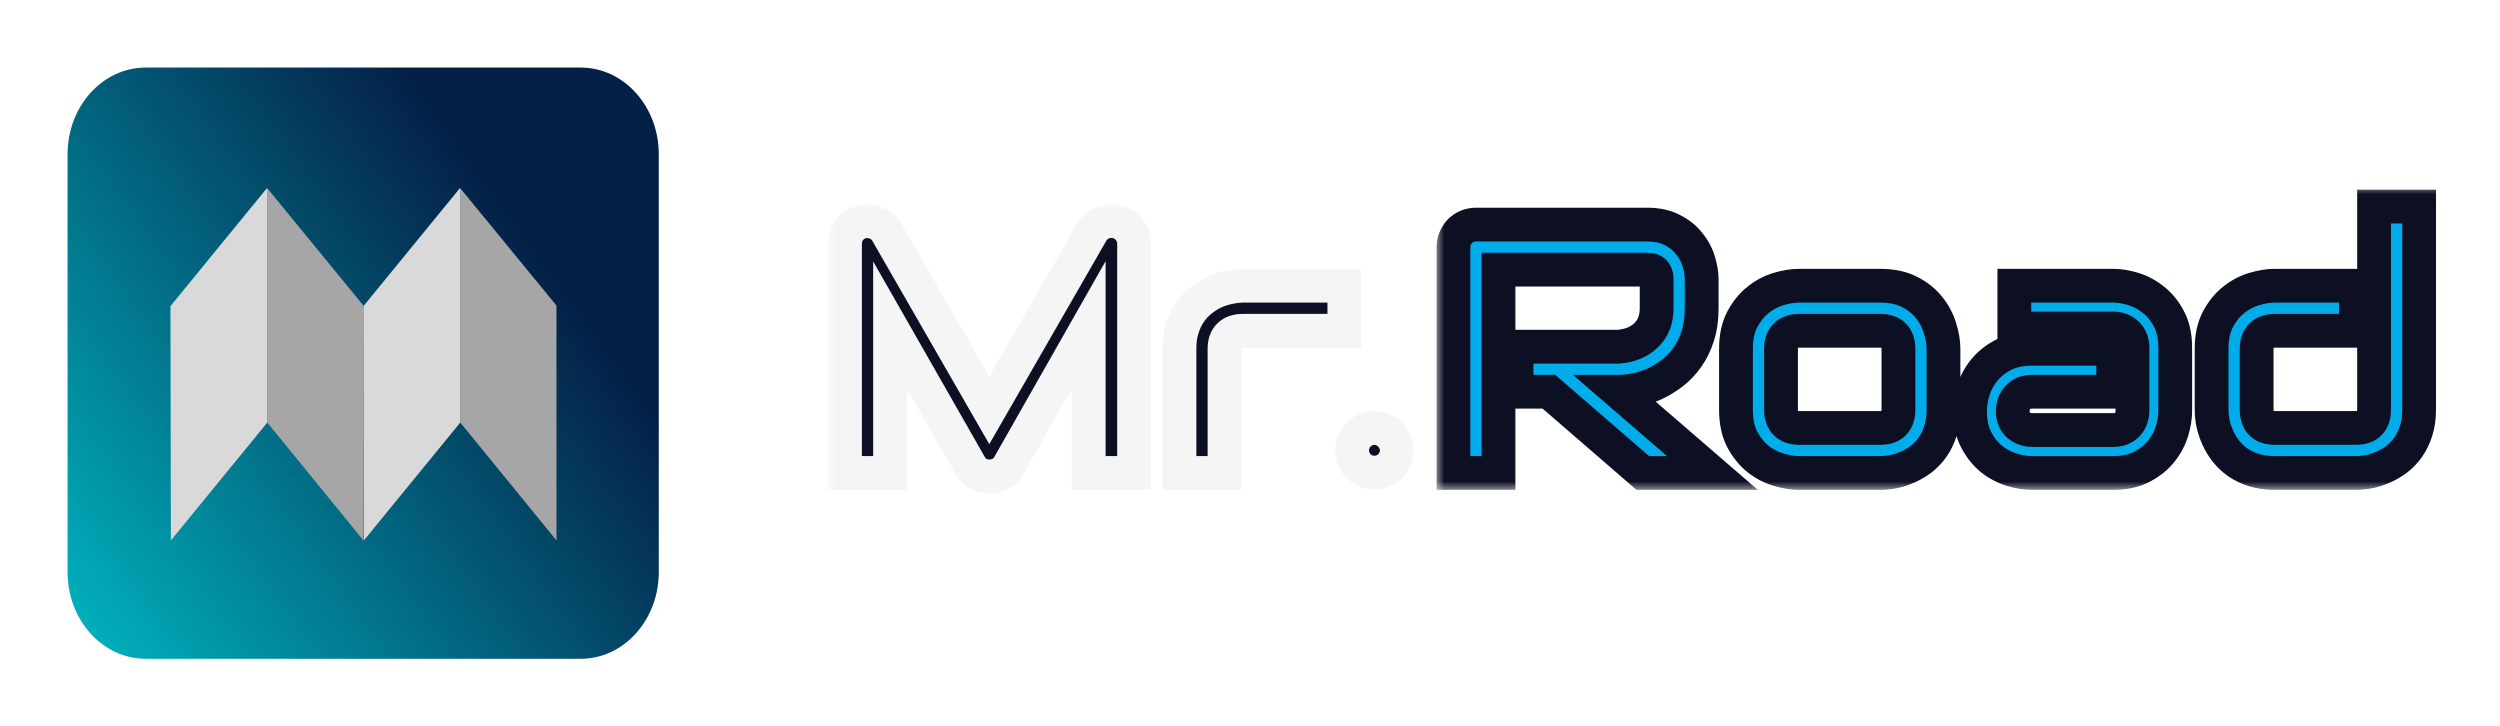 <svg width="148" height="43" viewBox="0 0 148 43" fill="none" xmlns="http://www.w3.org/2000/svg">
<g filter="url(#filter0_d_631_3699)">
<path d="M4 29.87C4 32.703 6.07 35 8.623 35H34.377C36.93 35 39 32.703 39 29.87V5.13C39 2.297 36.93 0 34.377 0H8.623C6.07 0 4 2.297 4 5.13V29.87Z" fill="url(#paint0_linear_631_3699)"/>
<path d="M10.116 27.993L15.81 21.032V7.128L10.09 14.123L10.116 27.993Z" fill="#D9D9D9"/>
<path d="M15.81 7.128L21.514 14.09V27.993L15.81 21V7.128Z" fill="#A6A6A6"/>
<path d="M21.54 27.993L27.235 21.032V7.128L21.515 14.123L21.54 27.993Z" fill="#D9D9D9"/>
<path d="M27.235 7.128L32.943 14.09V27.993L27.235 21V7.128Z" fill="#A6A6A6"/>
<mask id="path-6-outside-1_631_3699" maskUnits="userSpaceOnUse" x="49" y="8" width="35" height="18" fill="black">
<rect fill="white" x="49" y="8" width="35" height="18"/>
<path d="M67.138 24H64.452V15.243L59.725 23.559C59.608 23.771 59.444 23.932 59.232 24.041C59.027 24.15 58.805 24.205 58.566 24.205C58.334 24.205 58.115 24.15 57.91 24.041C57.711 23.932 57.554 23.771 57.438 23.559L52.69 15.243V24H50.024V10.434C50.024 10.127 50.113 9.853 50.291 9.614C50.476 9.375 50.715 9.214 51.009 9.132C51.152 9.098 51.296 9.087 51.44 9.101C51.583 9.108 51.72 9.139 51.85 9.193C51.986 9.241 52.109 9.313 52.219 9.409C52.328 9.498 52.42 9.607 52.496 9.737L58.566 20.288L64.636 9.737C64.793 9.477 65.009 9.292 65.282 9.183C65.562 9.074 65.853 9.057 66.154 9.132C66.441 9.214 66.677 9.375 66.861 9.614C67.046 9.853 67.138 10.127 67.138 10.434V24ZM79.586 15.582H73.588C73.226 15.582 72.952 15.674 72.768 15.858C72.583 16.036 72.491 16.299 72.491 16.648V24H69.825V16.648C69.825 16.19 69.883 15.78 69.999 15.418C70.115 15.055 70.269 14.737 70.46 14.464C70.659 14.184 70.884 13.948 71.137 13.756C71.39 13.558 71.653 13.398 71.927 13.274C72.207 13.151 72.487 13.062 72.768 13.008C73.055 12.946 73.321 12.915 73.567 12.915H79.586V15.582ZM82.693 22.657C82.693 22.841 82.656 23.016 82.581 23.18C82.512 23.337 82.416 23.477 82.293 23.6C82.177 23.716 82.037 23.809 81.873 23.877C81.716 23.945 81.548 23.98 81.371 23.98C81.186 23.98 81.012 23.945 80.848 23.877C80.69 23.809 80.55 23.716 80.427 23.6C80.311 23.477 80.219 23.337 80.15 23.18C80.082 23.016 80.048 22.841 80.048 22.657C80.048 22.479 80.082 22.311 80.15 22.154C80.219 21.99 80.311 21.85 80.427 21.734C80.55 21.611 80.69 21.515 80.848 21.447C81.012 21.372 81.186 21.334 81.371 21.334C81.548 21.334 81.716 21.372 81.873 21.447C82.037 21.515 82.177 21.611 82.293 21.734C82.416 21.85 82.512 21.99 82.581 22.154C82.656 22.311 82.693 22.479 82.693 22.657Z"/>
</mask>
<path d="M67.138 24H64.452V15.243L59.725 23.559C59.608 23.771 59.444 23.932 59.232 24.041C59.027 24.15 58.805 24.205 58.566 24.205C58.334 24.205 58.115 24.15 57.91 24.041C57.711 23.932 57.554 23.771 57.438 23.559L52.69 15.243V24H50.024V10.434C50.024 10.127 50.113 9.853 50.291 9.614C50.476 9.375 50.715 9.214 51.009 9.132C51.152 9.098 51.296 9.087 51.44 9.101C51.583 9.108 51.72 9.139 51.85 9.193C51.986 9.241 52.109 9.313 52.219 9.409C52.328 9.498 52.42 9.607 52.496 9.737L58.566 20.288L64.636 9.737C64.793 9.477 65.009 9.292 65.282 9.183C65.562 9.074 65.853 9.057 66.154 9.132C66.441 9.214 66.677 9.375 66.861 9.614C67.046 9.853 67.138 10.127 67.138 10.434V24ZM79.586 15.582H73.588C73.226 15.582 72.952 15.674 72.768 15.858C72.583 16.036 72.491 16.299 72.491 16.648V24H69.825V16.648C69.825 16.19 69.883 15.78 69.999 15.418C70.115 15.055 70.269 14.737 70.46 14.464C70.659 14.184 70.884 13.948 71.137 13.756C71.39 13.558 71.653 13.398 71.927 13.274C72.207 13.151 72.487 13.062 72.768 13.008C73.055 12.946 73.321 12.915 73.567 12.915H79.586V15.582ZM82.693 22.657C82.693 22.841 82.656 23.016 82.581 23.18C82.512 23.337 82.416 23.477 82.293 23.6C82.177 23.716 82.037 23.809 81.873 23.877C81.716 23.945 81.548 23.98 81.371 23.98C81.186 23.98 81.012 23.945 80.848 23.877C80.69 23.809 80.55 23.716 80.427 23.6C80.311 23.477 80.219 23.337 80.15 23.18C80.082 23.016 80.048 22.841 80.048 22.657C80.048 22.479 80.082 22.311 80.15 22.154C80.219 21.99 80.311 21.85 80.427 21.734C80.55 21.611 80.69 21.515 80.848 21.447C81.012 21.372 81.186 21.334 81.371 21.334C81.548 21.334 81.716 21.372 81.873 21.447C82.037 21.515 82.177 21.611 82.293 21.734C82.416 21.85 82.512 21.99 82.581 22.154C82.656 22.311 82.693 22.479 82.693 22.657Z" fill="#0D0F23"/>
<path d="M67.138 24V25H68.138V24H67.138ZM64.452 24H63.452V25H64.452V24ZM64.452 15.243H65.452V11.46L63.582 14.749L64.452 15.243ZM59.725 23.559L58.855 23.065L58.852 23.072L58.848 23.078L59.725 23.559ZM59.232 24.041L58.774 23.152L58.762 23.159L59.232 24.041ZM57.91 24.041L57.427 24.917L57.433 24.92L57.439 24.923L57.91 24.041ZM57.438 23.559L58.315 23.078L58.311 23.071L58.306 23.063L57.438 23.559ZM52.69 15.243L53.559 14.747L51.69 11.475V15.243H52.69ZM52.69 24V25H53.69V24H52.69ZM50.024 24H49.024V25H50.024V24ZM50.291 9.614L49.499 9.003L49.494 9.01L49.488 9.017L50.291 9.614ZM51.009 9.132L50.777 8.159L50.758 8.163L50.74 8.169L51.009 9.132ZM51.44 9.101L51.345 10.097L51.368 10.099L51.392 10.1L51.44 9.101ZM51.85 9.193L51.462 10.115L51.49 10.127L51.519 10.137L51.85 9.193ZM52.219 9.409L51.56 10.161L51.574 10.173L51.588 10.185L52.219 9.409ZM52.496 9.737L53.362 9.238L53.361 9.236L52.496 9.737ZM58.566 20.288L57.699 20.787L58.566 22.293L59.433 20.787L58.566 20.288ZM64.636 9.737L63.781 9.219L63.775 9.229L63.769 9.238L64.636 9.737ZM65.282 9.183L64.919 8.251L64.911 8.255L65.282 9.183ZM66.154 9.132L66.428 8.17L66.412 8.166L66.396 8.162L66.154 9.132ZM67.138 23H64.452V25H67.138V23ZM65.452 24V15.243H63.452V24H65.452ZM63.582 14.749L58.855 23.065L60.594 24.053L65.321 15.737L63.582 14.749ZM58.848 23.078C58.826 23.118 58.806 23.136 58.774 23.152L59.691 24.93C60.082 24.728 60.391 24.424 60.601 24.04L58.848 23.078ZM58.762 23.159C58.706 23.189 58.646 23.205 58.566 23.205V25.205C58.964 25.205 59.349 25.112 59.703 24.923L58.762 23.159ZM58.566 23.205C58.498 23.205 58.441 23.191 58.38 23.159L57.439 24.923C57.789 25.11 58.169 25.205 58.566 25.205V23.205ZM58.393 23.165C58.372 23.154 58.346 23.136 58.315 23.078L56.561 24.04C56.762 24.406 57.051 24.709 57.427 24.917L58.393 23.165ZM58.306 23.063L53.559 14.747L51.822 15.739L56.569 24.055L58.306 23.063ZM51.69 15.243V24H53.69V15.243H51.69ZM52.69 23H50.024V25H52.69V23ZM51.024 24V10.434H49.024V24H51.024ZM51.024 10.434C51.024 10.334 51.048 10.271 51.094 10.21L49.488 9.017C49.178 9.435 49.024 9.919 49.024 10.434H51.024ZM51.083 10.225C51.134 10.158 51.189 10.12 51.278 10.095L50.74 8.169C50.24 8.308 49.817 8.591 49.499 9.003L51.083 10.225ZM51.24 10.105C51.28 10.095 51.313 10.094 51.345 10.097L51.534 8.106C51.279 8.081 51.025 8.1 50.777 8.159L51.24 10.105ZM51.392 10.1C51.421 10.101 51.442 10.107 51.462 10.115L52.238 8.272C51.998 8.171 51.745 8.115 51.487 8.102L51.392 10.1ZM51.519 10.137C51.535 10.143 51.547 10.149 51.56 10.161L52.877 8.656C52.672 8.477 52.438 8.34 52.18 8.249L51.519 10.137ZM51.588 10.185C51.597 10.192 51.612 10.206 51.63 10.238L53.361 9.236C53.229 9.008 53.059 8.803 52.849 8.633L51.588 10.185ZM51.629 10.236L57.699 20.787L59.433 19.789L53.362 9.238L51.629 10.236ZM59.433 20.787L65.503 10.236L63.769 9.238L57.699 19.789L59.433 20.787ZM65.492 10.255C65.54 10.175 65.588 10.138 65.654 10.112L64.911 8.255C64.429 8.447 64.047 8.78 63.781 9.219L65.492 10.255ZM65.646 10.115C65.727 10.083 65.805 10.075 65.911 10.102L66.396 8.162C65.901 8.038 65.398 8.064 64.919 8.252L65.646 10.115ZM65.879 10.093C65.958 10.116 66.014 10.152 66.07 10.225L67.653 9.003C67.34 8.597 66.924 8.312 66.428 8.17L65.879 10.093ZM66.07 10.225C66.117 10.286 66.138 10.343 66.138 10.434H68.138C68.138 9.91 67.975 9.421 67.653 9.003L66.07 10.225ZM66.138 10.434V24H68.138V10.434H66.138ZM79.586 15.582V16.581H80.586V15.582H79.586ZM72.768 15.858L73.461 16.579L73.468 16.572L73.475 16.566L72.768 15.858ZM72.491 24V25H73.491V24H72.491ZM69.825 24H68.825V25H69.825V24ZM70.46 14.464L69.644 13.886L69.641 13.89L70.46 14.464ZM71.137 13.756L71.741 14.554L71.747 14.549L71.754 14.543L71.137 13.756ZM71.927 13.274L71.525 12.359L71.516 12.363L71.927 13.274ZM72.768 13.008L72.959 13.989L72.968 13.988L72.977 13.986L72.768 13.008ZM79.586 12.915H80.586V11.915H79.586V12.915ZM79.586 14.582H73.588V16.581H79.586V14.582ZM73.588 14.582C73.065 14.582 72.496 14.716 72.061 15.151L73.475 16.566C73.462 16.578 73.45 16.587 73.44 16.593C73.43 16.599 73.426 16.6 73.431 16.598C73.442 16.595 73.489 16.581 73.588 16.581V14.582ZM72.074 15.138C71.631 15.565 71.491 16.129 71.491 16.648H73.491C73.491 16.559 73.503 16.522 73.504 16.52C73.504 16.52 73.501 16.527 73.493 16.54C73.485 16.552 73.475 16.566 73.461 16.579L72.074 15.138ZM71.491 16.648V24H73.491V16.648H71.491ZM72.491 23H69.825V25H72.491V23ZM70.825 24V16.648H68.825V24H70.825ZM70.825 16.648C70.825 16.273 70.872 15.969 70.951 15.723L69.047 15.112C68.893 15.591 68.825 16.107 68.825 16.648H70.825ZM70.951 15.723C71.041 15.443 71.153 15.218 71.28 15.037L69.641 13.89C69.385 14.257 69.189 14.667 69.047 15.112L70.951 15.723ZM71.277 15.041C71.421 14.838 71.576 14.678 71.741 14.554L70.534 12.959C70.192 13.217 69.897 13.529 69.644 13.886L71.277 15.041ZM71.754 14.543C71.948 14.391 72.142 14.274 72.337 14.186L71.516 12.363C71.164 12.521 70.832 12.725 70.52 12.969L71.754 14.543ZM72.329 14.19C72.546 14.095 72.756 14.029 72.959 13.989L72.576 12.026C72.218 12.096 71.868 12.208 71.525 12.359L72.329 14.19ZM72.977 13.986C73.208 13.936 73.404 13.915 73.567 13.915V11.915C73.239 11.915 72.901 11.957 72.558 12.03L72.977 13.986ZM73.567 13.915H79.586V11.915H73.567V13.915ZM78.586 12.915V15.582H80.586V12.915H78.586ZM82.581 23.18L81.671 22.763L81.667 22.772L81.663 22.781L82.581 23.18ZM81.873 23.877L81.488 22.954L81.481 22.957L81.474 22.96L81.873 23.877ZM80.848 23.877L80.449 24.794L80.456 24.797L80.463 24.8L80.848 23.877ZM80.427 23.6L79.7 24.287L79.72 24.308L79.741 24.327L80.427 23.6ZM80.15 23.18L79.227 23.564L79.23 23.571L79.233 23.578L80.15 23.18ZM80.15 22.154L81.067 22.553L81.07 22.546L81.073 22.539L80.15 22.154ZM80.848 21.447L81.246 22.364L81.255 22.36L81.264 22.356L80.848 21.447ZM81.873 21.447L81.442 22.349L81.465 22.36L81.488 22.37L81.873 21.447ZM82.293 21.734L81.566 22.421L81.586 22.441L81.607 22.461L82.293 21.734ZM82.581 22.154L81.657 22.539L81.667 22.563L81.678 22.586L82.581 22.154ZM81.693 22.657C81.693 22.701 81.685 22.733 81.671 22.763L83.49 23.596C83.626 23.299 83.693 22.982 83.693 22.657H81.693ZM81.663 22.781C81.646 22.821 81.622 22.857 81.586 22.893L83.001 24.307C83.211 24.097 83.379 23.852 83.498 23.578L81.663 22.781ZM81.586 22.893C81.57 22.91 81.542 22.932 81.488 22.954L82.258 24.8C82.532 24.686 82.785 24.523 83.001 24.307L81.586 22.893ZM81.474 22.96C81.448 22.971 81.416 22.98 81.371 22.98V24.98C81.68 24.98 81.984 24.919 82.272 24.794L81.474 22.96ZM81.371 22.98C81.313 22.98 81.27 22.97 81.232 22.954L80.463 24.8C80.754 24.921 81.059 24.98 81.371 24.98V22.98ZM81.246 22.96C81.194 22.937 81.152 22.909 81.114 22.873L79.741 24.327C79.949 24.524 80.187 24.68 80.449 24.794L81.246 22.96ZM81.154 22.913C81.119 22.876 81.09 22.833 81.067 22.781L79.233 23.578C79.347 23.84 79.503 24.078 79.7 24.287L81.154 22.913ZM81.073 22.795C81.058 22.758 81.048 22.715 81.048 22.657H79.048C79.048 22.968 79.106 23.274 79.227 23.564L81.073 22.795ZM81.048 22.657C81.048 22.611 81.056 22.58 81.067 22.553L79.233 21.756C79.108 22.043 79.048 22.347 79.048 22.657H81.048ZM81.073 22.539C81.096 22.485 81.118 22.457 81.134 22.441L79.72 21.027C79.504 21.243 79.342 21.495 79.227 21.77L81.073 22.539ZM81.134 22.441C81.17 22.405 81.206 22.381 81.246 22.364L80.449 20.53C80.175 20.649 79.93 20.816 79.72 21.027L81.134 22.441ZM81.264 22.356C81.295 22.342 81.326 22.334 81.371 22.334V20.334C81.046 20.334 80.729 20.401 80.431 20.538L81.264 22.356ZM81.371 22.334C81.402 22.334 81.422 22.339 81.442 22.349L82.305 20.545C82.01 20.404 81.695 20.334 81.371 20.334V22.334ZM81.488 22.37C81.53 22.387 81.551 22.404 81.566 22.421L83.02 21.047C82.803 20.817 82.544 20.643 82.258 20.524L81.488 22.37ZM81.607 22.461C81.623 22.476 81.64 22.498 81.657 22.539L83.504 21.77C83.384 21.483 83.21 21.224 82.98 21.007L81.607 22.461ZM81.678 22.586C81.688 22.605 81.693 22.625 81.693 22.657H83.693C83.693 22.333 83.624 22.017 83.483 21.723L81.678 22.586Z" fill="#F5F5F5" mask="url(#path-6-outside-1_631_3699)"/>
<mask id="path-8-outside-2_631_3699" maskUnits="userSpaceOnUse" x="85" y="7" width="60" height="18" fill="black">
<rect fill="white" x="85" y="7" width="60" height="18"/>
<path d="M100.739 14.238C100.739 14.847 100.664 15.39 100.514 15.869C100.363 16.347 100.158 16.771 99.898 17.14C99.645 17.502 99.352 17.814 99.017 18.073C98.682 18.333 98.33 18.548 97.96 18.719C97.598 18.883 97.229 19.003 96.853 19.078C96.484 19.153 96.135 19.191 95.807 19.191L101.375 24H97.253L91.695 19.191H89.778V16.525H95.807C96.142 16.498 96.446 16.429 96.72 16.32C97 16.204 97.239 16.05 97.438 15.858C97.643 15.667 97.8 15.438 97.909 15.171C98.019 14.898 98.073 14.587 98.073 14.238V12.557C98.073 12.406 98.053 12.293 98.012 12.218C97.978 12.136 97.93 12.078 97.868 12.044C97.814 12.003 97.752 11.979 97.684 11.972C97.622 11.965 97.564 11.962 97.509 11.962H88.711V24H86.045V10.639C86.045 10.455 86.08 10.28 86.148 10.116C86.216 9.952 86.309 9.809 86.425 9.686C86.548 9.562 86.691 9.467 86.856 9.398C87.019 9.33 87.197 9.296 87.389 9.296H97.509C98.104 9.296 98.606 9.405 99.017 9.624C99.427 9.836 99.758 10.106 100.011 10.434C100.271 10.755 100.456 11.104 100.565 11.48C100.681 11.856 100.739 12.208 100.739 12.536V14.238ZM115.054 20.257C115.054 20.715 114.996 21.129 114.879 21.498C114.763 21.86 114.609 22.182 114.418 22.462C114.227 22.735 114.004 22.971 113.751 23.169C113.499 23.361 113.232 23.518 112.952 23.641C112.678 23.764 112.398 23.856 112.111 23.918C111.831 23.973 111.564 24 111.311 24H106.502C106.133 24 105.729 23.935 105.292 23.805C104.854 23.675 104.448 23.463 104.072 23.169C103.703 22.869 103.392 22.482 103.139 22.011C102.893 21.532 102.77 20.948 102.77 20.257V16.648C102.77 15.964 102.893 15.387 103.139 14.915C103.392 14.437 103.703 14.05 104.072 13.756C104.448 13.456 104.854 13.24 105.292 13.11C105.729 12.98 106.133 12.915 106.502 12.915H111.311C111.995 12.915 112.576 13.039 113.054 13.285C113.533 13.531 113.919 13.842 114.213 14.218C114.507 14.587 114.719 14.99 114.849 15.428C114.985 15.865 115.054 16.272 115.054 16.648V20.257ZM112.388 16.669C112.388 16.299 112.295 16.026 112.111 15.848C111.926 15.67 111.66 15.582 111.311 15.582H106.522C106.167 15.582 105.897 15.674 105.712 15.858C105.528 16.036 105.436 16.299 105.436 16.648V20.257C105.436 20.606 105.528 20.873 105.712 21.057C105.897 21.242 106.167 21.334 106.522 21.334H111.311C111.673 21.334 111.943 21.242 112.121 21.057C112.299 20.873 112.388 20.606 112.388 20.257V16.669ZM128.773 20.329C128.773 20.698 128.708 21.098 128.579 21.529C128.449 21.953 128.237 22.349 127.943 22.718C127.656 23.081 127.276 23.385 126.805 23.631C126.34 23.877 125.772 24 125.103 24H120.293C119.924 24 119.524 23.935 119.094 23.805C118.67 23.675 118.273 23.467 117.904 23.18C117.542 22.886 117.238 22.506 116.992 22.041C116.746 21.57 116.623 20.999 116.623 20.329C116.623 19.96 116.688 19.56 116.817 19.129C116.947 18.699 117.156 18.302 117.443 17.94C117.737 17.571 118.116 17.263 118.581 17.017C119.053 16.771 119.624 16.648 120.293 16.648H125.103V19.191H120.293C119.931 19.191 119.651 19.304 119.453 19.529C119.254 19.748 119.155 20.021 119.155 20.35C119.155 20.698 119.268 20.972 119.494 21.17C119.726 21.361 120 21.457 120.314 21.457H125.103C125.465 21.457 125.745 21.348 125.943 21.129C126.142 20.91 126.241 20.637 126.241 20.309V16.586C126.241 16.238 126.131 15.961 125.913 15.756C125.701 15.551 125.431 15.448 125.103 15.448H119.248V12.915H125.103C125.472 12.915 125.868 12.98 126.292 13.11C126.723 13.24 127.119 13.452 127.481 13.746C127.851 14.033 128.158 14.413 128.404 14.884C128.65 15.349 128.773 15.916 128.773 16.586V20.329ZM143.211 20.257C143.211 20.715 143.153 21.129 143.037 21.498C142.92 21.86 142.767 22.182 142.575 22.462C142.384 22.735 142.162 22.971 141.909 23.169C141.656 23.361 141.389 23.518 141.109 23.641C140.835 23.764 140.555 23.856 140.268 23.918C139.988 23.973 139.721 24 139.468 24H134.659C134.201 24 133.791 23.942 133.429 23.826C133.066 23.709 132.745 23.556 132.465 23.364C132.191 23.166 131.956 22.94 131.757 22.688C131.566 22.435 131.409 22.171 131.286 21.898C131.163 21.618 131.07 21.337 131.009 21.057C130.954 20.77 130.927 20.503 130.927 20.257V16.648C130.927 15.964 131.05 15.387 131.296 14.915C131.549 14.437 131.86 14.05 132.229 13.756C132.605 13.456 133.012 13.24 133.449 13.11C133.887 12.98 134.29 12.915 134.659 12.915H139.468V15.582H134.68C134.324 15.582 134.054 15.674 133.87 15.858C133.685 16.036 133.593 16.299 133.593 16.648V20.237C133.593 20.599 133.682 20.873 133.859 21.057C134.044 21.242 134.311 21.334 134.659 21.334H139.468C139.831 21.334 140.101 21.242 140.278 21.057C140.456 20.873 140.545 20.606 140.545 20.257V8.229H143.211V20.257Z"/>
</mask>
<path d="M100.739 14.238C100.739 14.847 100.664 15.39 100.514 15.869C100.363 16.347 100.158 16.771 99.898 17.14C99.645 17.502 99.352 17.814 99.017 18.073C98.682 18.333 98.33 18.548 97.96 18.719C97.598 18.883 97.229 19.003 96.853 19.078C96.484 19.153 96.135 19.191 95.807 19.191L101.375 24H97.253L91.695 19.191H89.778V16.525H95.807C96.142 16.498 96.446 16.429 96.72 16.32C97 16.204 97.239 16.05 97.438 15.858C97.643 15.667 97.8 15.438 97.909 15.171C98.019 14.898 98.073 14.587 98.073 14.238V12.557C98.073 12.406 98.053 12.293 98.012 12.218C97.978 12.136 97.93 12.078 97.868 12.044C97.814 12.003 97.752 11.979 97.684 11.972C97.622 11.965 97.564 11.962 97.509 11.962H88.711V24H86.045V10.639C86.045 10.455 86.08 10.28 86.148 10.116C86.216 9.952 86.309 9.809 86.425 9.686C86.548 9.562 86.691 9.467 86.856 9.398C87.019 9.33 87.197 9.296 87.389 9.296H97.509C98.104 9.296 98.606 9.405 99.017 9.624C99.427 9.836 99.758 10.106 100.011 10.434C100.271 10.755 100.456 11.104 100.565 11.48C100.681 11.856 100.739 12.208 100.739 12.536V14.238ZM115.054 20.257C115.054 20.715 114.996 21.129 114.879 21.498C114.763 21.86 114.609 22.182 114.418 22.462C114.227 22.735 114.004 22.971 113.751 23.169C113.499 23.361 113.232 23.518 112.952 23.641C112.678 23.764 112.398 23.856 112.111 23.918C111.831 23.973 111.564 24 111.311 24H106.502C106.133 24 105.729 23.935 105.292 23.805C104.854 23.675 104.448 23.463 104.072 23.169C103.703 22.869 103.392 22.482 103.139 22.011C102.893 21.532 102.77 20.948 102.77 20.257V16.648C102.77 15.964 102.893 15.387 103.139 14.915C103.392 14.437 103.703 14.05 104.072 13.756C104.448 13.456 104.854 13.24 105.292 13.11C105.729 12.98 106.133 12.915 106.502 12.915H111.311C111.995 12.915 112.576 13.039 113.054 13.285C113.533 13.531 113.919 13.842 114.213 14.218C114.507 14.587 114.719 14.99 114.849 15.428C114.985 15.865 115.054 16.272 115.054 16.648V20.257ZM112.388 16.669C112.388 16.299 112.295 16.026 112.111 15.848C111.926 15.67 111.66 15.582 111.311 15.582H106.522C106.167 15.582 105.897 15.674 105.712 15.858C105.528 16.036 105.436 16.299 105.436 16.648V20.257C105.436 20.606 105.528 20.873 105.712 21.057C105.897 21.242 106.167 21.334 106.522 21.334H111.311C111.673 21.334 111.943 21.242 112.121 21.057C112.299 20.873 112.388 20.606 112.388 20.257V16.669ZM128.773 20.329C128.773 20.698 128.708 21.098 128.579 21.529C128.449 21.953 128.237 22.349 127.943 22.718C127.656 23.081 127.276 23.385 126.805 23.631C126.34 23.877 125.772 24 125.103 24H120.293C119.924 24 119.524 23.935 119.094 23.805C118.67 23.675 118.273 23.467 117.904 23.18C117.542 22.886 117.238 22.506 116.992 22.041C116.746 21.57 116.623 20.999 116.623 20.329C116.623 19.96 116.688 19.56 116.817 19.129C116.947 18.699 117.156 18.302 117.443 17.94C117.737 17.571 118.116 17.263 118.581 17.017C119.053 16.771 119.624 16.648 120.293 16.648H125.103V19.191H120.293C119.931 19.191 119.651 19.304 119.453 19.529C119.254 19.748 119.155 20.021 119.155 20.35C119.155 20.698 119.268 20.972 119.494 21.17C119.726 21.361 120 21.457 120.314 21.457H125.103C125.465 21.457 125.745 21.348 125.943 21.129C126.142 20.91 126.241 20.637 126.241 20.309V16.586C126.241 16.238 126.131 15.961 125.913 15.756C125.701 15.551 125.431 15.448 125.103 15.448H119.248V12.915H125.103C125.472 12.915 125.868 12.98 126.292 13.11C126.723 13.24 127.119 13.452 127.481 13.746C127.851 14.033 128.158 14.413 128.404 14.884C128.65 15.349 128.773 15.916 128.773 16.586V20.329ZM143.211 20.257C143.211 20.715 143.153 21.129 143.037 21.498C142.92 21.86 142.767 22.182 142.575 22.462C142.384 22.735 142.162 22.971 141.909 23.169C141.656 23.361 141.389 23.518 141.109 23.641C140.835 23.764 140.555 23.856 140.268 23.918C139.988 23.973 139.721 24 139.468 24H134.659C134.201 24 133.791 23.942 133.429 23.826C133.066 23.709 132.745 23.556 132.465 23.364C132.191 23.166 131.956 22.94 131.757 22.688C131.566 22.435 131.409 22.171 131.286 21.898C131.163 21.618 131.07 21.337 131.009 21.057C130.954 20.77 130.927 20.503 130.927 20.257V16.648C130.927 15.964 131.05 15.387 131.296 14.915C131.549 14.437 131.86 14.05 132.229 13.756C132.605 13.456 133.012 13.24 133.449 13.11C133.887 12.98 134.29 12.915 134.659 12.915H139.468V15.582H134.68C134.324 15.582 134.054 15.674 133.87 15.858C133.685 16.036 133.593 16.299 133.593 16.648V20.237C133.593 20.599 133.682 20.873 133.859 21.057C134.044 21.242 134.311 21.334 134.659 21.334H139.468C139.831 21.334 140.101 21.242 140.278 21.057C140.456 20.873 140.545 20.606 140.545 20.257V8.229H143.211V20.257Z" fill="#00ACEA"/>
<path d="M99.898 17.14L99.081 16.565L99.079 16.568L99.898 17.14ZM97.96 18.719L98.373 19.63L98.381 19.627L97.96 18.719ZM96.853 19.078L96.657 18.098L96.653 18.098L96.853 19.078ZM95.807 19.191V18.191H93.12L95.153 19.948L95.807 19.191ZM101.375 24V25H104.063L102.029 23.243L101.375 24ZM97.253 24L96.599 24.756L96.88 25H97.253V24ZM91.695 19.191L92.35 18.435L92.068 18.191H91.695V19.191ZM89.778 19.191H88.778V20.191H89.778V19.191ZM89.778 16.525V15.525H88.778V16.525H89.778ZM95.807 16.525V17.525H95.848L95.888 17.522L95.807 16.525ZM96.72 16.32L97.091 17.248L97.103 17.244L96.72 16.32ZM97.438 15.858L96.755 15.127L96.749 15.133L96.743 15.139L97.438 15.858ZM97.909 15.171L98.834 15.551L98.838 15.543L97.909 15.171ZM98.012 12.218L97.089 12.603L97.109 12.651L97.134 12.697L98.012 12.218ZM97.868 12.044L97.268 12.844L97.323 12.885L97.382 12.918L97.868 12.044ZM97.684 11.972L97.573 12.966L97.584 12.967L97.684 11.972ZM88.711 11.962V10.962H87.711V11.962H88.711ZM88.711 24V25H89.711V24H88.711ZM86.045 24H85.045V25H86.045V24ZM86.425 9.686L85.718 8.978L85.708 8.989L85.698 8.999L86.425 9.686ZM99.017 9.624L98.546 10.507L98.558 10.512L99.017 9.624ZM100.011 10.434L99.219 11.045L99.226 11.054L99.234 11.063L100.011 10.434ZM100.565 11.48L99.605 11.759L99.607 11.767L99.609 11.775L100.565 11.48ZM99.739 14.238C99.739 14.766 99.674 15.205 99.56 15.569L101.468 16.169C101.654 15.575 101.739 14.928 101.739 14.238H99.739ZM99.56 15.569C99.437 15.96 99.275 16.289 99.081 16.565L100.716 17.716C101.042 17.253 101.29 16.735 101.468 16.169L99.56 15.569ZM99.079 16.568C98.881 16.851 98.656 17.088 98.404 17.283L99.629 18.863C100.047 18.539 100.41 18.154 100.718 17.713L99.079 16.568ZM98.404 17.283C98.126 17.498 97.838 17.674 97.54 17.812L98.381 19.627C98.821 19.423 99.237 19.168 99.629 18.863L98.404 17.283ZM97.548 17.808C97.252 17.942 96.956 18.038 96.657 18.098L97.049 20.059C97.502 19.968 97.944 19.824 98.373 19.63L97.548 17.808ZM96.653 18.098C96.341 18.162 96.059 18.191 95.807 18.191V20.191C96.211 20.191 96.627 20.145 97.053 20.058L96.653 18.098ZM95.153 19.948L100.721 24.757L102.029 23.243L96.461 18.434L95.153 19.948ZM101.375 23H97.253V25H101.375V23ZM97.907 23.244L92.35 18.435L91.041 19.947L96.599 24.756L97.907 23.244ZM91.695 18.191H89.778V20.191H91.695V18.191ZM90.778 19.191V16.525H88.778V19.191H90.778ZM89.778 17.525H95.807V15.525H89.778V17.525ZM95.888 17.522C96.309 17.487 96.713 17.4 97.091 17.248L96.348 15.391C96.18 15.459 95.975 15.508 95.726 15.528L95.888 17.522ZM97.103 17.244C97.487 17.084 97.835 16.865 98.132 16.578L96.743 15.139C96.644 15.235 96.513 15.323 96.337 15.396L97.103 17.244ZM98.12 16.59C98.433 16.297 98.672 15.947 98.834 15.551L96.984 14.792C96.928 14.929 96.852 15.037 96.755 15.127L98.12 16.59ZM98.838 15.543C99.002 15.132 99.073 14.691 99.073 14.238H97.073C97.073 14.483 97.035 14.664 96.981 14.8L98.838 15.543ZM99.073 14.238V12.557H97.073V14.238H99.073ZM99.073 12.557C99.073 12.348 99.05 12.034 98.89 11.739L97.134 12.697C97.089 12.615 97.077 12.553 97.074 12.538C97.071 12.521 97.073 12.524 97.073 12.557H99.073ZM98.935 11.834C98.837 11.599 98.659 11.339 98.354 11.17L97.382 12.918C97.2 12.817 97.118 12.673 97.089 12.603L98.935 11.834ZM98.468 11.244C98.267 11.093 98.032 11.002 97.783 10.977L97.584 12.967C97.472 12.956 97.36 12.913 97.268 12.844L98.468 11.244ZM97.794 10.978C97.701 10.968 97.605 10.962 97.509 10.962V12.962C97.523 12.962 97.544 12.963 97.573 12.966L97.794 10.978ZM97.509 10.962H88.711V12.962H97.509V10.962ZM87.711 11.962V24H89.711V11.962H87.711ZM88.711 23H86.045V25H88.711V23ZM87.045 24V10.639H85.045V24H87.045ZM87.045 10.639C87.045 10.581 87.055 10.538 87.071 10.501L85.225 9.732C85.104 10.022 85.045 10.328 85.045 10.639H87.045ZM87.071 10.501C87.095 10.443 87.123 10.403 87.152 10.372L85.698 8.999C85.494 9.214 85.337 9.461 85.225 9.732L87.071 10.501ZM87.132 10.393C87.161 10.364 87.194 10.341 87.24 10.322L86.471 8.475C86.189 8.593 85.935 8.761 85.718 8.978L87.132 10.393ZM87.24 10.322C87.273 10.308 87.319 10.296 87.389 10.296V8.296C87.076 8.296 86.766 8.352 86.471 8.475L87.24 10.322ZM87.389 10.296H97.509V8.296H87.389V10.296ZM97.509 10.296C97.984 10.296 98.316 10.383 98.546 10.506L99.487 8.742C98.897 8.427 98.224 8.296 97.509 8.296V10.296ZM98.558 10.512C98.853 10.665 99.065 10.845 99.219 11.045L100.803 9.824C100.451 9.367 100.001 9.007 99.476 8.736L98.558 10.512ZM99.234 11.063C99.415 11.287 99.534 11.518 99.605 11.759L101.525 11.201C101.377 10.69 101.127 10.224 100.789 9.805L99.234 11.063ZM99.609 11.775C99.702 12.074 99.739 12.326 99.739 12.536H101.739C101.739 12.09 101.66 11.638 101.52 11.185L99.609 11.775ZM99.739 12.536V14.238H101.739V12.536H99.739ZM114.879 21.498L115.832 21.803L115.833 21.798L114.879 21.498ZM114.418 22.462L115.237 23.035L115.244 23.026L114.418 22.462ZM113.751 23.169L114.355 23.967L114.362 23.962L114.368 23.956L113.751 23.169ZM112.952 23.641L112.55 22.725L112.541 22.729L112.952 23.641ZM112.111 23.918L112.302 24.899L112.311 24.898L112.32 24.896L112.111 23.918ZM104.072 23.169L103.44 23.945L103.448 23.951L103.456 23.957L104.072 23.169ZM103.139 22.011L102.249 22.468L102.253 22.476L102.257 22.483L103.139 22.011ZM103.139 14.915L102.255 14.448L102.252 14.453L103.139 14.915ZM104.072 13.756L104.695 14.539L104.696 14.537L104.072 13.756ZM114.213 14.218L113.425 14.834L113.431 14.841L114.213 14.218ZM114.849 15.428L113.89 15.712L113.892 15.719L113.894 15.726L114.849 15.428ZM105.712 15.858L106.406 16.579L106.413 16.572L106.42 16.566L105.712 15.858ZM114.054 20.257C114.054 20.632 114.006 20.942 113.926 21.198L115.833 21.798C115.985 21.316 116.054 20.799 116.054 20.257H114.054ZM113.927 21.193C113.837 21.474 113.723 21.706 113.592 21.898L115.244 23.026C115.496 22.657 115.689 22.247 115.832 21.803L113.927 21.193ZM113.599 21.889C113.462 22.084 113.307 22.247 113.135 22.382L114.368 23.956C114.702 23.695 114.991 23.387 115.237 23.035L113.599 21.889ZM113.148 22.372C112.955 22.518 112.756 22.635 112.55 22.726L113.354 24.557C113.708 24.401 114.042 24.204 114.355 23.967L113.148 22.372ZM112.541 22.729C112.331 22.824 112.118 22.894 111.901 22.94L112.32 24.896C112.678 24.819 113.026 24.704 113.362 24.553L112.541 22.729ZM111.919 22.936C111.694 22.98 111.492 23 111.311 23V25C111.636 25 111.967 24.965 112.302 24.899L111.919 22.936ZM111.311 23H106.502V25H111.311V23ZM106.502 23C106.249 23 105.943 22.955 105.577 22.846L105.007 24.764C105.516 24.915 106.017 25 106.502 25V23ZM105.577 22.846C105.265 22.754 104.97 22.602 104.688 22.382L103.456 23.957C103.926 24.325 104.444 24.597 105.007 24.764L105.577 22.846ZM104.703 22.394C104.449 22.187 104.218 21.908 104.02 21.538L102.257 22.483C102.565 23.057 102.957 23.551 103.44 23.945L104.703 22.394ZM104.028 21.553C103.872 21.251 103.77 20.832 103.77 20.257H101.77C101.77 21.063 101.913 21.814 102.249 22.468L104.028 21.553ZM103.77 20.257V16.648H101.77V20.257H103.77ZM103.77 16.648C103.77 16.081 103.872 15.672 104.025 15.378L102.252 14.453C101.913 15.102 101.77 15.848 101.77 16.648H103.77ZM104.023 15.382C104.221 15.008 104.448 14.735 104.695 14.539L103.449 12.974C102.957 13.366 102.563 13.865 102.255 14.448L104.023 15.382ZM104.696 14.537C104.977 14.313 105.27 14.16 105.577 14.069L105.007 12.152C104.439 12.32 103.918 12.598 103.447 12.976L104.696 14.537ZM105.577 14.069C105.943 13.96 106.249 13.915 106.502 13.915V11.915C106.017 11.915 105.516 12.001 105.007 12.152L105.577 14.069ZM106.502 13.915H111.311V11.915H106.502V13.915ZM111.311 13.915C111.877 13.915 112.293 14.018 112.597 14.174L113.512 12.395C112.858 12.059 112.112 11.915 111.311 11.915V13.915ZM112.597 14.174C112.963 14.362 113.231 14.585 113.425 14.834L115.001 13.602C114.607 13.098 114.102 12.699 113.512 12.395L112.597 14.174ZM113.431 14.841C113.647 15.113 113.798 15.402 113.89 15.712L115.807 15.143C115.64 14.578 115.366 14.061 114.995 13.595L113.431 14.841ZM113.894 15.726C114.007 16.087 114.054 16.392 114.054 16.648H116.054C116.054 16.151 115.964 15.643 115.803 15.13L113.894 15.726ZM114.054 16.648V20.257H116.054V16.648H114.054ZM113.388 16.669C113.388 16.148 113.258 15.564 112.804 15.128L111.417 16.569C111.4 16.552 111.388 16.536 111.38 16.522C111.372 16.509 111.37 16.503 111.371 16.506C111.374 16.516 111.388 16.564 111.388 16.669H113.388ZM112.804 15.128C112.375 14.714 111.823 14.582 111.311 14.582V16.581C111.403 16.581 111.446 16.593 111.456 16.597C111.461 16.598 111.457 16.598 111.448 16.592C111.439 16.587 111.428 16.579 111.417 16.569L112.804 15.128ZM111.311 14.582H106.522V16.581H111.311V14.582ZM106.522 14.582C106 14.582 105.437 14.72 105.005 15.151L106.42 16.566C106.408 16.577 106.397 16.585 106.387 16.591C106.377 16.597 106.373 16.598 106.377 16.597C106.386 16.594 106.429 16.581 106.522 16.581V14.582ZM105.019 15.138C104.576 15.565 104.436 16.129 104.436 16.648H106.436C106.436 16.559 106.448 16.522 106.448 16.52C106.449 16.52 106.446 16.527 106.438 16.54C106.43 16.552 106.419 16.566 106.406 16.579L105.019 15.138ZM104.436 16.648V20.257H106.436V16.648H104.436ZM104.436 20.257C104.436 20.779 104.577 21.336 105.005 21.764L106.42 20.35C106.43 20.36 106.438 20.371 106.444 20.38C106.449 20.39 106.451 20.394 106.45 20.392C106.447 20.385 106.436 20.346 106.436 20.257H104.436ZM105.005 21.764C105.437 22.196 106 22.334 106.522 22.334V20.334C106.429 20.334 106.386 20.322 106.377 20.319C106.373 20.317 106.377 20.318 106.387 20.324C106.397 20.33 106.408 20.339 106.42 20.35L105.005 21.764ZM106.522 22.334H111.311V20.334H106.522V22.334ZM111.311 22.334C111.831 22.334 112.408 22.201 112.841 21.751L111.401 20.363C111.416 20.348 111.431 20.336 111.445 20.328C111.457 20.32 111.464 20.318 111.462 20.319C111.455 20.321 111.41 20.334 111.311 20.334V22.334ZM112.841 21.751C113.255 21.321 113.388 20.77 113.388 20.257H111.388C111.388 20.349 111.376 20.392 111.372 20.402C111.371 20.407 111.372 20.403 111.377 20.395C111.382 20.386 111.39 20.375 111.401 20.363L112.841 21.751ZM113.388 20.257V16.669H111.388V20.257H113.388ZM128.579 21.529L129.535 21.822L129.536 21.818L128.579 21.529ZM127.943 22.718L127.161 22.095L127.159 22.097L127.943 22.718ZM126.805 23.631L126.342 22.744L126.337 22.747L126.805 23.631ZM119.094 23.805L118.801 24.761L118.805 24.763L119.094 23.805ZM117.904 23.18L117.274 23.956L117.282 23.963L117.29 23.969L117.904 23.18ZM116.992 22.041L116.105 22.504L116.108 22.509L116.992 22.041ZM117.443 17.94L116.661 17.317L116.659 17.319L117.443 17.94ZM118.581 17.017L118.118 16.131L118.113 16.133L118.581 17.017ZM125.103 16.648H126.103V15.648H125.103V16.648ZM125.103 19.191V20.191H126.103V19.191H125.103ZM119.453 19.529L120.194 20.201L120.199 20.195L120.204 20.189L119.453 19.529ZM119.494 21.17L118.834 21.921L118.846 21.932L118.858 21.942L119.494 21.17ZM125.913 15.756L125.217 16.474L125.223 16.48L125.229 16.485L125.913 15.756ZM119.248 15.448H118.248V16.448H119.248V15.448ZM119.248 12.915V11.915H118.248V12.915H119.248ZM126.292 13.11L125.999 14.066L126.003 14.068L126.292 13.11ZM127.481 13.746L126.851 14.523L126.859 14.529L126.868 14.535L127.481 13.746ZM128.404 14.884L127.518 15.347L127.521 15.352L128.404 14.884ZM127.773 20.329C127.773 20.582 127.729 20.883 127.621 21.24L129.536 21.818C129.688 21.313 129.773 20.815 129.773 20.329H127.773ZM127.623 21.236C127.532 21.532 127.382 21.818 127.161 22.095L128.725 23.341C129.092 22.88 129.366 22.373 129.535 21.822L127.623 21.236ZM127.159 22.097C126.971 22.334 126.708 22.553 126.342 22.744L127.267 24.517C127.845 24.216 128.34 23.827 128.727 23.339L127.159 22.097ZM126.337 22.747C126.05 22.899 125.653 23 125.103 23V25C125.892 25 126.629 24.855 127.273 24.515L126.337 22.747ZM125.103 23H120.293V25H125.103V23ZM120.293 23C120.041 23 119.739 22.955 119.382 22.848L118.805 24.763C119.31 24.915 119.808 25 120.293 25V23ZM119.387 22.849C119.085 22.757 118.797 22.607 118.518 22.39L117.29 23.969C117.75 24.327 118.254 24.594 118.801 24.761L119.387 22.849ZM118.534 22.403C118.289 22.204 118.067 21.935 117.875 21.574L116.108 22.509C116.409 23.078 116.795 23.567 117.274 23.956L118.534 22.403ZM117.878 21.579C117.724 21.282 117.623 20.879 117.623 20.329H115.623C115.623 21.119 115.768 21.857 116.105 22.504L117.878 21.579ZM117.623 20.329C117.623 20.076 117.667 19.775 117.775 19.418L115.86 18.841C115.708 19.345 115.623 19.843 115.623 20.329H117.623ZM117.775 19.418C117.867 19.112 118.016 18.827 118.227 18.561L116.659 17.319C116.296 17.777 116.027 18.286 115.86 18.841L117.775 19.418ZM118.225 18.563C118.424 18.313 118.692 18.09 119.049 17.901L118.113 16.133C117.541 16.436 117.05 16.828 116.661 17.317L118.225 18.563ZM119.044 17.904C119.34 17.749 119.744 17.648 120.293 17.648V15.648C119.503 15.648 118.765 15.793 118.118 16.131L119.044 17.904ZM120.293 17.648H125.103V15.648H120.293V17.648ZM124.103 16.648V19.191H126.103V16.648H124.103ZM125.103 18.191H120.293V20.191H125.103V18.191ZM120.293 18.191C119.708 18.191 119.129 18.383 118.701 18.869L120.204 20.189C120.203 20.19 120.2 20.194 120.194 20.198C120.188 20.202 120.185 20.203 120.185 20.203C120.185 20.203 120.215 20.191 120.293 20.191V18.191ZM118.712 18.858C118.328 19.282 118.155 19.803 118.155 20.35H120.155C120.155 20.24 120.181 20.215 120.194 20.201L118.712 18.858ZM118.155 20.35C118.155 20.935 118.356 21.502 118.834 21.921L120.154 20.419C120.152 20.418 120.155 20.419 120.158 20.424C120.162 20.429 120.164 20.433 120.164 20.435C120.166 20.439 120.155 20.416 120.155 20.35H118.155ZM118.858 21.942C119.278 22.288 119.779 22.457 120.314 22.457V20.457C120.22 20.457 120.174 20.435 120.129 20.398L118.858 21.942ZM120.314 22.457H125.103V20.457H120.314V22.457ZM125.103 22.457C125.678 22.457 126.255 22.275 126.684 21.8L125.202 20.457C125.204 20.455 125.208 20.452 125.214 20.448C125.219 20.444 125.222 20.443 125.221 20.443C125.218 20.445 125.184 20.457 125.103 20.457V22.457ZM126.684 21.8C127.068 21.377 127.241 20.855 127.241 20.309H125.241C125.241 20.418 125.215 20.444 125.202 20.457L126.684 21.8ZM127.241 20.309V16.586H125.241V20.309H127.241ZM127.241 16.586C127.241 16.011 127.05 15.452 126.597 15.026L125.229 16.485C125.231 16.488 125.231 16.488 125.23 16.486C125.228 16.484 125.228 16.483 125.229 16.485C125.23 16.488 125.241 16.517 125.241 16.586H127.241ZM126.608 15.037C126.188 14.631 125.658 14.448 125.103 14.448V16.448C125.162 16.448 125.189 16.457 125.196 16.46C125.201 16.462 125.207 16.464 125.217 16.474L126.608 15.037ZM125.103 14.448H119.248V16.448H125.103V14.448ZM120.248 15.448V12.915H118.248V15.448H120.248ZM119.248 13.915H125.103V11.915H119.248V13.915ZM125.103 13.915C125.355 13.915 125.652 13.96 125.999 14.066L126.585 12.154C126.085 12.001 125.589 11.915 125.103 11.915V13.915ZM126.003 14.068C126.305 14.159 126.586 14.307 126.851 14.523L128.111 12.97C127.652 12.597 127.14 12.322 126.581 12.153L126.003 14.068ZM126.868 14.535C127.109 14.723 127.329 14.985 127.518 15.347L129.291 14.422C128.988 13.84 128.592 13.343 128.095 12.957L126.868 14.535ZM127.521 15.352C127.672 15.639 127.773 16.036 127.773 16.586H129.773C129.773 15.797 129.629 15.059 129.288 14.416L127.521 15.352ZM127.773 16.586V20.329H129.773V16.586H127.773ZM143.037 21.498L143.989 21.803L143.99 21.798L143.037 21.498ZM142.575 22.462L143.394 23.035L143.401 23.026L142.575 22.462ZM141.909 23.169L142.512 23.967L142.519 23.962L142.526 23.956L141.909 23.169ZM141.109 23.641L140.707 22.725L140.699 22.729L141.109 23.641ZM140.268 23.918L140.46 24.899L140.469 24.898L140.478 24.896L140.268 23.918ZM132.465 23.364L131.878 24.174L131.889 24.182L131.901 24.19L132.465 23.364ZM131.757 22.688L130.96 23.291L130.965 23.298L130.97 23.304L131.757 22.688ZM131.286 21.898L130.37 22.3L130.374 22.308L131.286 21.898ZM131.009 21.057L130.026 21.244L130.029 21.258L130.032 21.271L131.009 21.057ZM131.296 14.915L130.412 14.448L130.409 14.453L131.296 14.915ZM132.229 13.756L132.852 14.539L132.854 14.537L132.229 13.756ZM139.468 12.915H140.468V11.915H139.468V12.915ZM139.468 15.582V16.581H140.468V15.582H139.468ZM133.87 15.858L134.563 16.579L134.57 16.572L134.577 16.566L133.87 15.858ZM133.859 21.057L133.139 21.751L133.146 21.758L133.152 21.764L133.859 21.057ZM140.545 8.229V7.229H139.545V8.229H140.545ZM143.211 8.229H144.211V7.229H143.211V8.229ZM142.211 20.257C142.211 20.632 142.163 20.942 142.083 21.198L143.99 21.798C144.142 21.316 144.211 20.799 144.211 20.257H142.211ZM142.084 21.193C141.994 21.474 141.88 21.706 141.749 21.898L143.401 23.026C143.653 22.657 143.847 22.247 143.989 21.803L142.084 21.193ZM141.756 21.889C141.619 22.084 141.464 22.247 141.292 22.382L142.526 23.956C142.859 23.695 143.149 23.387 143.394 23.035L141.756 21.889ZM141.305 22.372C141.112 22.518 140.913 22.635 140.707 22.726L141.511 24.557C141.865 24.401 142.199 24.204 142.512 23.967L141.305 22.372ZM140.699 22.729C140.488 22.824 140.275 22.894 140.059 22.94L140.478 24.896C140.835 24.819 141.183 24.704 141.519 24.553L140.699 22.729ZM140.077 22.936C139.851 22.98 139.649 23 139.468 23V25C139.793 25 140.124 24.965 140.46 24.899L140.077 22.936ZM139.468 23H134.659V25H139.468V23ZM134.659 23C134.284 23 133.98 22.952 133.734 22.873L133.123 24.778C133.602 24.931 134.118 25 134.659 25V23ZM133.734 22.873C133.453 22.783 133.22 22.669 133.029 22.538L131.901 24.19C132.27 24.442 132.68 24.636 133.123 24.778L133.734 22.873ZM133.052 22.555C132.85 22.408 132.682 22.247 132.544 22.071L130.97 23.304C131.229 23.634 131.533 23.924 131.878 24.174L133.052 22.555ZM132.555 22.084C132.406 21.887 132.288 21.689 132.198 21.488L130.374 22.308C130.529 22.654 130.726 22.982 130.96 23.291L132.555 22.084ZM132.201 21.496C132.103 21.272 132.032 21.055 131.986 20.843L130.032 21.271C130.109 21.62 130.222 21.963 130.37 22.3L132.201 21.496ZM131.991 20.87C131.946 20.634 131.927 20.43 131.927 20.257H129.927C129.927 20.577 129.962 20.907 130.026 21.244L131.991 20.87ZM131.927 20.257V16.648H129.927V20.257H131.927ZM131.927 16.648C131.927 16.081 132.029 15.672 132.182 15.378L130.409 14.453C130.071 15.102 129.927 15.848 129.927 16.648H131.927ZM132.18 15.382C132.378 15.008 132.605 14.735 132.852 14.539L131.606 12.974C131.114 13.366 130.72 13.865 130.412 14.448L132.18 15.382ZM132.854 14.537C133.134 14.313 133.427 14.16 133.734 14.069L133.165 12.152C132.597 12.32 132.075 12.598 131.604 12.976L132.854 14.537ZM133.734 14.069C134.1 13.96 134.406 13.915 134.659 13.915V11.915C134.174 11.915 133.674 12.001 133.165 12.152L133.734 14.069ZM134.659 13.915H139.468V11.915H134.659V13.915ZM138.468 12.915V15.582H140.468V12.915H138.468ZM139.468 14.582H134.68V16.581H139.468V14.582ZM134.68 14.582C134.157 14.582 133.594 14.72 133.163 15.151L134.577 16.566C134.566 16.577 134.554 16.585 134.544 16.591C134.535 16.597 134.53 16.598 134.534 16.597C134.543 16.594 134.586 16.581 134.68 16.581V14.582ZM133.176 15.138C132.733 15.565 132.593 16.129 132.593 16.648H134.593C134.593 16.559 134.605 16.522 134.606 16.52C134.606 16.52 134.603 16.527 134.595 16.54C134.587 16.552 134.577 16.566 134.563 16.579L133.176 15.138ZM132.593 16.648V20.237H134.593V16.648H132.593ZM132.593 20.237C132.593 20.75 132.719 21.314 133.139 21.751L134.58 20.363C134.608 20.393 134.614 20.415 134.61 20.404C134.606 20.39 134.593 20.339 134.593 20.237H132.593ZM133.152 21.764C133.581 22.193 134.137 22.334 134.659 22.334V20.334C134.571 20.334 134.531 20.322 134.525 20.32C134.522 20.319 134.527 20.32 134.536 20.326C134.546 20.332 134.556 20.34 134.566 20.35L133.152 21.764ZM134.659 22.334H139.468V20.334H134.659V22.334ZM139.468 22.334C139.988 22.334 140.566 22.201 140.999 21.751L139.558 20.363C139.573 20.348 139.589 20.336 139.602 20.328C139.615 20.32 139.622 20.318 139.619 20.319C139.612 20.321 139.568 20.334 139.468 20.334V22.334ZM140.999 21.751C141.412 21.321 141.545 20.77 141.545 20.257H139.545C139.545 20.349 139.533 20.392 139.53 20.402C139.528 20.407 139.529 20.403 139.534 20.395C139.539 20.386 139.547 20.375 139.558 20.363L140.999 21.751ZM141.545 20.257V8.229H139.545V20.257H141.545ZM140.545 9.229H143.211V7.229H140.545V9.229ZM142.211 8.229V20.257H144.211V8.229H142.211Z" fill="#0D0F23" mask="url(#path-8-outside-2_631_3699)"/>
</g>
<defs>
<filter id="filter0_d_631_3699" x="0" y="0" width="147.211" height="43" filterUnits="userSpaceOnUse" color-interpolation-filters="sRGB">
<feFlood flood-opacity="0" result="BackgroundImageFix"/>
<feColorMatrix in="SourceAlpha" type="matrix" values="0 0 0 0 0 0 0 0 0 0 0 0 0 0 0 0 0 0 127 0" result="hardAlpha"/>
<feOffset dy="4"/>
<feGaussianBlur stdDeviation="2"/>
<feComposite in2="hardAlpha" operator="out"/>
<feColorMatrix type="matrix" values="0 0 0 0 0 0 0 0 0 0 0 0 0 0 0 0 0 0 0.25 0"/>
<feBlend mode="normal" in2="BackgroundImageFix" result="effect1_dropShadow_631_3699"/>
<feBlend mode="normal" in="SourceGraphic" in2="effect1_dropShadow_631_3699" result="shape"/>
</filter>
<linearGradient id="paint0_linear_631_3699" x1="1.707" y1="31.833" x2="41.294" y2="3.166" gradientUnits="userSpaceOnUse">
<stop stop-color="#00B6C1"/>
<stop offset="0.004" stop-color="#00B5C0"/>
<stop offset="0.008" stop-color="#00B4C0"/>
<stop offset="0.012" stop-color="#00B4BF"/>
<stop offset="0.016" stop-color="#00B3BF"/>
<stop offset="0.02" stop-color="#00B2BE"/>
<stop offset="0.023" stop-color="#00B1BD"/>
<stop offset="0.027" stop-color="#00B0BD"/>
<stop offset="0.031" stop-color="#00B0BC"/>
<stop offset="0.035" stop-color="#00AFBB"/>
<stop offset="0.039" stop-color="#00AEBB"/>
<stop offset="0.043" stop-color="#01ADBA"/>
<stop offset="0.047" stop-color="#01ADB9"/>
<stop offset="0.051" stop-color="#01ACB9"/>
<stop offset="0.055" stop-color="#01ABB8"/>
<stop offset="0.059" stop-color="#01AAB8"/>
<stop offset="0.062" stop-color="#01A9B7"/>
<stop offset="0.066" stop-color="#01A9B6"/>
<stop offset="0.07" stop-color="#01A8B6"/>
<stop offset="0.074" stop-color="#01A7B5"/>
<stop offset="0.078" stop-color="#01A6B4"/>
<stop offset="0.082" stop-color="#01A5B4"/>
<stop offset="0.086" stop-color="#01A5B3"/>
<stop offset="0.09" stop-color="#01A4B2"/>
<stop offset="0.094" stop-color="#01A3B2"/>
<stop offset="0.098" stop-color="#01A2B1"/>
<stop offset="0.102" stop-color="#01A2B1"/>
<stop offset="0.105" stop-color="#01A1B0"/>
<stop offset="0.109" stop-color="#01A0AF"/>
<stop offset="0.113" stop-color="#019FAF"/>
<stop offset="0.117" stop-color="#019EAE"/>
<stop offset="0.121" stop-color="#019EAD"/>
<stop offset="0.125" stop-color="#019DAD"/>
<stop offset="0.129" stop-color="#019CAC"/>
<stop offset="0.133" stop-color="#019BAB"/>
<stop offset="0.137" stop-color="#019BAB"/>
<stop offset="0.141" stop-color="#019AAA"/>
<stop offset="0.145" stop-color="#0199AA"/>
<stop offset="0.148" stop-color="#0198A9"/>
<stop offset="0.152" stop-color="#0197A8"/>
<stop offset="0.156" stop-color="#0197A8"/>
<stop offset="0.16" stop-color="#0196A7"/>
<stop offset="0.164" stop-color="#0195A6"/>
<stop offset="0.168" stop-color="#0194A6"/>
<stop offset="0.172" stop-color="#0193A5"/>
<stop offset="0.176" stop-color="#0193A4"/>
<stop offset="0.18" stop-color="#0192A4"/>
<stop offset="0.184" stop-color="#0191A3"/>
<stop offset="0.188" stop-color="#0190A2"/>
<stop offset="0.191" stop-color="#0190A2"/>
<stop offset="0.195" stop-color="#018FA1"/>
<stop offset="0.199" stop-color="#018EA1"/>
<stop offset="0.203" stop-color="#018DA0"/>
<stop offset="0.207" stop-color="#018C9F"/>
<stop offset="0.211" stop-color="#018C9F"/>
<stop offset="0.215" stop-color="#018B9E"/>
<stop offset="0.219" stop-color="#018A9D"/>
<stop offset="0.223" stop-color="#01899D"/>
<stop offset="0.227" stop-color="#01899C"/>
<stop offset="0.23" stop-color="#01889B"/>
<stop offset="0.234" stop-color="#01879B"/>
<stop offset="0.238" stop-color="#02869A"/>
<stop offset="0.242" stop-color="#02859A"/>
<stop offset="0.246" stop-color="#028599"/>
<stop offset="0.25" stop-color="#028498"/>
<stop offset="0.254" stop-color="#028398"/>
<stop offset="0.258" stop-color="#028297"/>
<stop offset="0.262" stop-color="#028196"/>
<stop offset="0.266" stop-color="#028196"/>
<stop offset="0.27" stop-color="#028095"/>
<stop offset="0.273" stop-color="#027F94"/>
<stop offset="0.277" stop-color="#027E94"/>
<stop offset="0.281" stop-color="#027E93"/>
<stop offset="0.285" stop-color="#027D93"/>
<stop offset="0.289" stop-color="#027C92"/>
<stop offset="0.293" stop-color="#027B91"/>
<stop offset="0.297" stop-color="#027A91"/>
<stop offset="0.301" stop-color="#027A90"/>
<stop offset="0.305" stop-color="#02798F"/>
<stop offset="0.309" stop-color="#02788F"/>
<stop offset="0.312" stop-color="#02778E"/>
<stop offset="0.316" stop-color="#02778D"/>
<stop offset="0.32" stop-color="#02768D"/>
<stop offset="0.324" stop-color="#02758C"/>
<stop offset="0.328" stop-color="#02748C"/>
<stop offset="0.332" stop-color="#02738B"/>
<stop offset="0.336" stop-color="#02738A"/>
<stop offset="0.34" stop-color="#02728A"/>
<stop offset="0.344" stop-color="#027189"/>
<stop offset="0.348" stop-color="#027088"/>
<stop offset="0.352" stop-color="#026F88"/>
<stop offset="0.355" stop-color="#026F87"/>
<stop offset="0.359" stop-color="#026E86"/>
<stop offset="0.363" stop-color="#026D86"/>
<stop offset="0.367" stop-color="#026C85"/>
<stop offset="0.371" stop-color="#026C85"/>
<stop offset="0.375" stop-color="#026B84"/>
<stop offset="0.379" stop-color="#026A83"/>
<stop offset="0.383" stop-color="#026983"/>
<stop offset="0.387" stop-color="#026882"/>
<stop offset="0.391" stop-color="#026881"/>
<stop offset="0.395" stop-color="#026781"/>
<stop offset="0.398" stop-color="#026680"/>
<stop offset="0.402" stop-color="#02657F"/>
<stop offset="0.406" stop-color="#02647F"/>
<stop offset="0.41" stop-color="#02647E"/>
<stop offset="0.414" stop-color="#02637D"/>
<stop offset="0.418" stop-color="#02627D"/>
<stop offset="0.422" stop-color="#02617C"/>
<stop offset="0.426" stop-color="#02617C"/>
<stop offset="0.43" stop-color="#02607B"/>
<stop offset="0.434" stop-color="#025F7A"/>
<stop offset="0.438" stop-color="#035E7A"/>
<stop offset="0.441" stop-color="#035D79"/>
<stop offset="0.445" stop-color="#035D78"/>
<stop offset="0.449" stop-color="#035C78"/>
<stop offset="0.453" stop-color="#035B77"/>
<stop offset="0.457" stop-color="#035A76"/>
<stop offset="0.461" stop-color="#035A76"/>
<stop offset="0.465" stop-color="#035975"/>
<stop offset="0.469" stop-color="#035875"/>
<stop offset="0.473" stop-color="#035774"/>
<stop offset="0.477" stop-color="#035673"/>
<stop offset="0.48" stop-color="#035673"/>
<stop offset="0.484" stop-color="#035572"/>
<stop offset="0.488" stop-color="#035471"/>
<stop offset="0.492" stop-color="#035371"/>
<stop offset="0.496" stop-color="#035270"/>
<stop offset="0.5" stop-color="#03526F"/>
<stop offset="0.504" stop-color="#03516F"/>
<stop offset="0.508" stop-color="#03506E"/>
<stop offset="0.512" stop-color="#034F6E"/>
<stop offset="0.516" stop-color="#034F6D"/>
<stop offset="0.52" stop-color="#034E6C"/>
<stop offset="0.523" stop-color="#034D6C"/>
<stop offset="0.527" stop-color="#034C6B"/>
<stop offset="0.531" stop-color="#034B6A"/>
<stop offset="0.535" stop-color="#034B6A"/>
<stop offset="0.539" stop-color="#034A69"/>
<stop offset="0.543" stop-color="#034968"/>
<stop offset="0.547" stop-color="#034868"/>
<stop offset="0.551" stop-color="#034867"/>
<stop offset="0.555" stop-color="#034767"/>
<stop offset="0.559" stop-color="#034666"/>
<stop offset="0.562" stop-color="#034565"/>
<stop offset="0.566" stop-color="#034465"/>
<stop offset="0.57" stop-color="#034464"/>
<stop offset="0.574" stop-color="#034363"/>
<stop offset="0.578" stop-color="#034263"/>
<stop offset="0.582" stop-color="#034162"/>
<stop offset="0.586" stop-color="#034061"/>
<stop offset="0.59" stop-color="#034061"/>
<stop offset="0.594" stop-color="#033F60"/>
<stop offset="0.598" stop-color="#033E60"/>
<stop offset="0.602" stop-color="#033D5F"/>
<stop offset="0.605" stop-color="#033D5E"/>
<stop offset="0.609" stop-color="#033C5E"/>
<stop offset="0.613" stop-color="#033B5D"/>
<stop offset="0.617" stop-color="#033A5C"/>
<stop offset="0.621" stop-color="#03395C"/>
<stop offset="0.625" stop-color="#03395B"/>
<stop offset="0.629" stop-color="#03385A"/>
<stop offset="0.633" stop-color="#03375A"/>
<stop offset="0.637" stop-color="#043659"/>
<stop offset="0.641" stop-color="#043558"/>
<stop offset="0.645" stop-color="#043558"/>
<stop offset="0.648" stop-color="#043457"/>
<stop offset="0.652" stop-color="#043357"/>
<stop offset="0.656" stop-color="#043256"/>
<stop offset="0.66" stop-color="#043255"/>
<stop offset="0.664" stop-color="#043155"/>
<stop offset="0.668" stop-color="#043054"/>
<stop offset="0.672" stop-color="#042F53"/>
<stop offset="0.676" stop-color="#042E53"/>
<stop offset="0.68" stop-color="#042E52"/>
<stop offset="0.684" stop-color="#042D51"/>
<stop offset="0.688" stop-color="#042C51"/>
<stop offset="0.691" stop-color="#042B50"/>
<stop offset="0.695" stop-color="#042B50"/>
<stop offset="0.699" stop-color="#042A4F"/>
<stop offset="0.703" stop-color="#04294E"/>
<stop offset="0.707" stop-color="#04284E"/>
<stop offset="0.711" stop-color="#04274D"/>
<stop offset="0.715" stop-color="#04274C"/>
<stop offset="0.719" stop-color="#04264C"/>
<stop offset="0.723" stop-color="#04254B"/>
<stop offset="0.727" stop-color="#04244A"/>
<stop offset="0.73" stop-color="#04234A"/>
<stop offset="0.734" stop-color="#042349"/>
<stop offset="0.738" stop-color="#042249"/>
<stop offset="0.742" stop-color="#042148"/>
<stop offset="0.746" stop-color="#042047"/>
<stop offset="0.75" stop-color="#042047"/>
<stop offset="1" stop-color="#042047"/>
</linearGradient>
</defs>
</svg>

